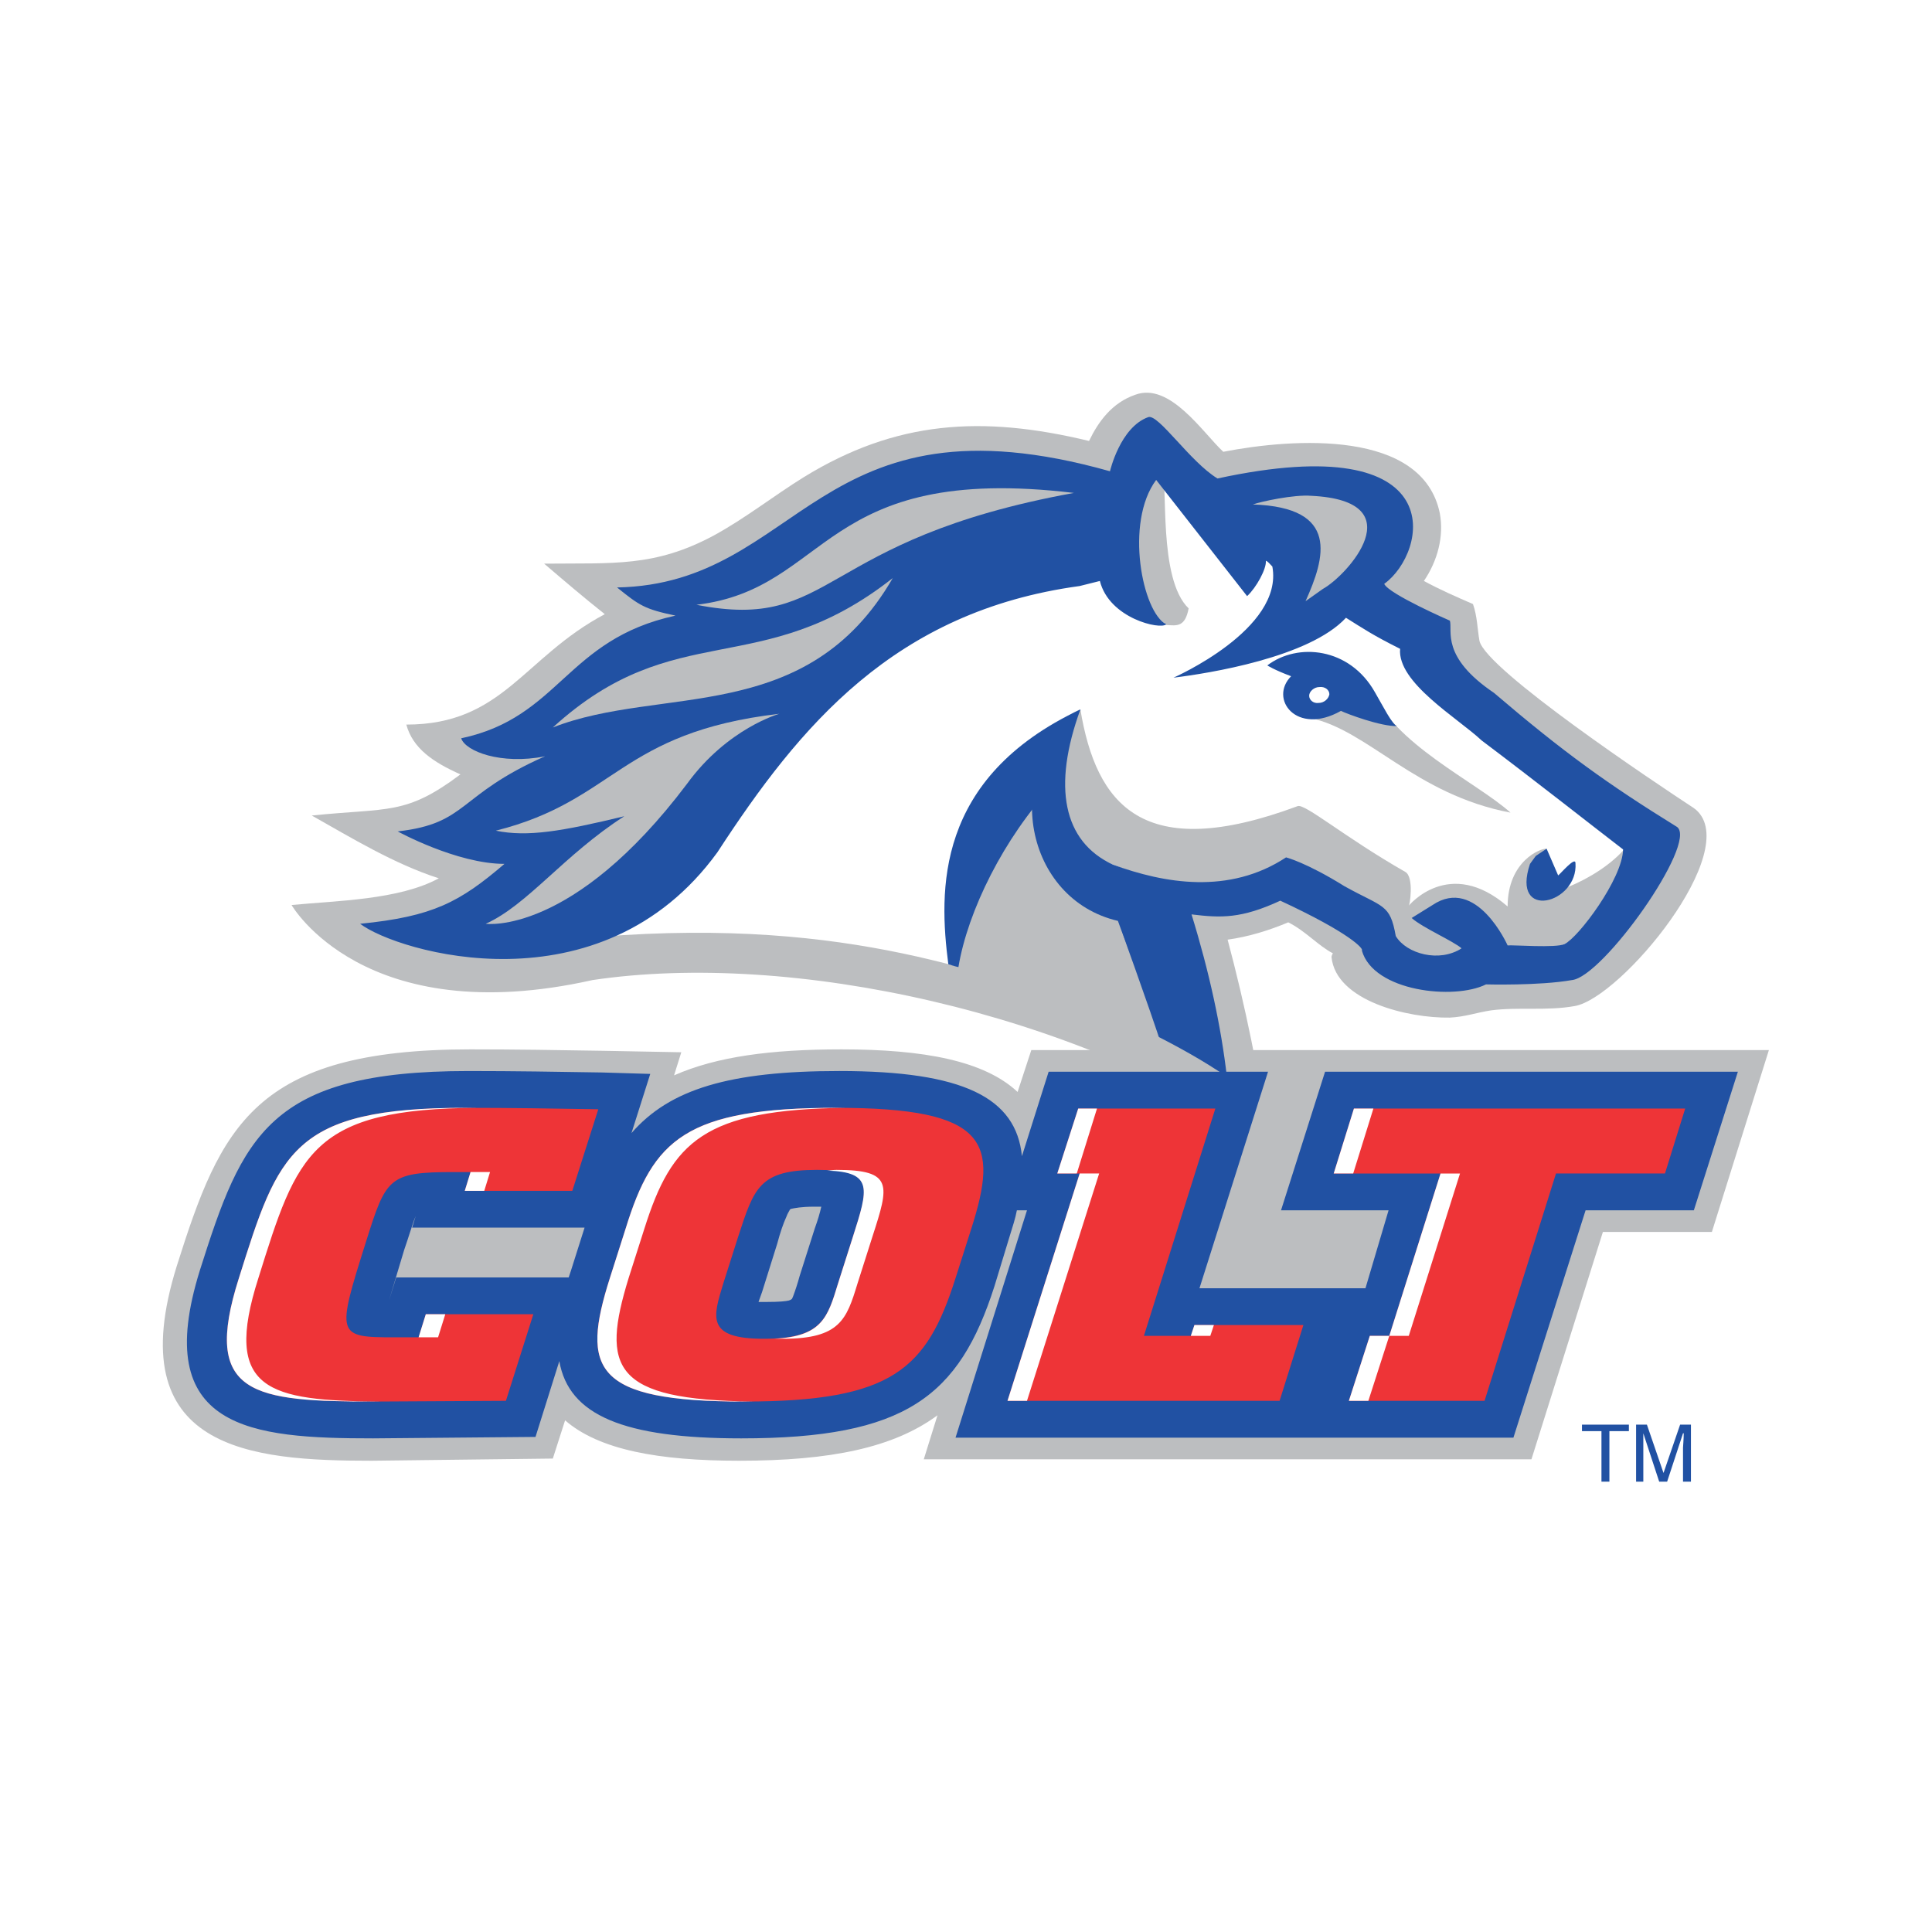 <?xml version="1.0" encoding="utf-8"?>
<!-- Generator: Adobe Illustrator 13.0.0, SVG Export Plug-In . SVG Version: 6.00 Build 14948)  -->
<!DOCTYPE svg PUBLIC "-//W3C//DTD SVG 1.0//EN" "http://www.w3.org/TR/2001/REC-SVG-20010904/DTD/svg10.dtd">
<svg version="1.0" id="Layer_1" xmlns="http://www.w3.org/2000/svg" xmlns:xlink="http://www.w3.org/1999/xlink" x="0px" y="0px"
	 width="192.744px" height="192.744px" viewBox="0 0 192.744 192.744" enable-background="new 0 0 192.744 192.744"
	 xml:space="preserve">
<g>
	<polygon fill-rule="evenodd" clip-rule="evenodd" fill="#FFFFFF" points="0,0 192.744,0 192.744,192.744 0,192.744 0,0 	"/>
	<path fill="none" stroke="#FFFFFF" stroke-width="4.376" stroke-miterlimit="2.613" d="M73.728,145.729
		c-7.992,0-13.968-1.08-17.352-4.032l-1.224,3.815l-18.072,0.217c-12.024,0-25.2-1.009-19.44-19.44
		c4.392-13.896,7.704-21.6,29.304-21.6c4.536,0,8.928,0.071,13.32,0.144l7.704,0.145l-0.72,2.304
		c4.248-1.872,9.648-2.592,16.704-2.592c8.28,0,14.256,1.151,17.567,4.248l1.368-4.177h73.584l-5.688,18.145h-10.872l-7.128,22.68
		H92.16l1.368-4.392C89.136,144.433,82.872,145.729,73.728,145.729L73.728,145.729z M128.52,92.016
		c-1.872,0.792-3.96,1.44-6.048,1.728c1.729,6.48,3.24,13.608,4.032,20.232c-19.296-13.032-47.592-19.152-67.392-16.2
		c-22.824,5.111-30.024-7.488-30.024-7.488c4.464-0.432,10.728-0.504,14.688-2.664c-4.464-1.44-8.712-4.032-12.672-6.264
		c7.704-0.792,9.36,0,14.832-4.104c-2.736-1.224-4.752-2.592-5.4-4.968c9.648,0,11.664-6.696,19.8-11.016
		c-2.088-1.656-4.032-3.312-6.048-5.04c6.912-0.072,11.016,0.36,16.92-2.808c3.168-1.728,5.976-3.96,9-5.832
		c9.144-5.616,17.712-6.192,28.439-3.6c0.937-1.944,2.305-3.816,4.608-4.608c3.456-1.296,6.769,3.816,8.784,5.688
		c7.056-1.368,19.872-2.232,21.6,6.12c0.433,2.304-0.216,4.752-1.584,6.768c1.584,0.864,3.24,1.584,4.896,2.304
		c0.432,1.224,0.432,2.448,0.647,3.672c0.648,2.88,17.568,14.184,21.312,16.632l0.288,0.216c4.68,4.104-7.488,18.792-12.097,19.584
		c-2.808,0.504-5.615,0.072-8.352,0.432c-1.44,0.217-2.592,0.648-4.104,0.721c-4.176,0.071-11.375-1.656-11.808-6.048
		c0-0.072,0.072-0.288,0.145-0.36C131.472,94.32,130.248,92.88,128.52,92.016L128.52,92.016z"/>
	<path fill-rule="evenodd" clip-rule="evenodd" fill="#BCBEC0" d="M73.728,145.729c-7.992,0-13.968-1.08-17.352-4.032l-1.224,3.815
		l-18.072,0.217c-12.024,0-25.2-1.009-19.44-19.44c4.392-13.896,7.704-21.6,29.304-21.6c4.536,0,8.928,0.071,13.32,0.144
		l7.704,0.145l-0.72,2.304c4.248-1.872,9.648-2.592,16.704-2.592c8.28,0,14.256,1.151,17.567,4.248l1.368-4.177h73.584
		l-5.688,18.145h-10.872l-7.128,22.68H92.16l1.368-4.392C89.136,144.433,82.872,145.729,73.728,145.729L73.728,145.729z"/>
	<path fill-rule="evenodd" clip-rule="evenodd" fill="#BCBEC0" d="M128.52,92.016c-1.872,0.792-3.96,1.44-6.048,1.728
		c1.729,6.48,3.24,13.608,4.032,20.232c-19.296-13.032-47.592-19.152-67.392-16.2c-22.824,5.111-30.024-7.488-30.024-7.488
		c4.464-0.432,10.728-0.504,14.688-2.664c-4.464-1.44-8.712-4.032-12.672-6.264c7.704-0.792,9.36,0,14.832-4.104
		c-2.736-1.224-4.752-2.592-5.4-4.968c9.648,0,11.664-6.696,19.8-11.016c-2.088-1.656-4.032-3.312-6.048-5.04
		c6.912-0.072,11.016,0.36,16.92-2.808c3.168-1.728,5.976-3.96,9-5.832c9.144-5.616,17.712-6.192,28.439-3.6
		c0.937-1.944,2.305-3.816,4.608-4.608c3.456-1.296,6.769,3.816,8.784,5.688c7.056-1.368,19.872-2.232,21.6,6.12
		c0.433,2.304-0.216,4.752-1.584,6.768c1.584,0.864,3.24,1.584,4.896,2.304c0.432,1.224,0.432,2.448,0.647,3.672
		c0.648,2.88,17.568,14.184,21.312,16.632l0.288,0.216c4.68,4.104-7.488,18.792-12.097,19.584c-2.808,0.504-5.615,0.072-8.352,0.432
		c-1.44,0.217-2.592,0.648-4.104,0.721c-4.176,0.071-11.375-1.656-11.808-6.048c0-0.072,0.072-0.288,0.145-0.36
		C131.472,94.32,130.248,92.88,128.52,92.016L128.52,92.016z"/>
	<path fill-rule="evenodd" clip-rule="evenodd" fill="#FFFFFF" d="M114.552,42.12c0.145,0.144,0.36,0.288,0.576,0.432
		c0.504,0.432,1.008,1.008,1.656,1.728c0.647,0.72,1.368,1.44,2.016,2.16c0.72,0.648,1.44,1.296,2.16,1.728l0.432,0.072
		c23.185-4.968,20.088,6.984,16.2,9.72l-0.288,0.216l0.145,0.36c0.071,0.216,0.288,0.432,0.504,0.576
		c0.288,0.216,0.576,0.36,0.864,0.576c0.647,0.432,1.512,0.864,2.304,1.224c1.224,0.648,2.376,1.152,2.88,1.368v0.792
		c0,0.432,0.072,1.008,0.288,1.656c0.432,1.368,1.512,2.952,4.248,4.824c6.912,5.904,11.304,9.072,18.288,13.392
		c1.368,1.296-7.2,14.184-10.225,14.472c-3.168,0.576-8.424,0.433-8.496,0.433h-0.287c-2.952,1.584-10.44,0.575-11.593-2.953
		c0.072-0.288,0-0.504-0.071-0.648c-0.072-0.36-0.36-0.792-0.864-1.368c-1.008-1.08-2.88-2.52-6.408-4.176l-0.288-0.072
		l-0.216,0.072c-3.816,1.8-6.84,2.448-9.576,2.088l-0.792-0.072l0.145,0.648c1.728,5.472,2.808,10.512,3.384,15.12
		c-1.944-1.296-4.176-2.521-6.48-3.672l-0.071-0.288c-3.528-1.729-2.448-1.08-6.049-2.088c-10.296-2.88-23.76-9-49.104-6.984
		l2.664-1.152c-9.864,5.256-21.24,2.376-25.272,0.216c6.408-0.792,9.072-2.304,13.32-5.976l0.864-0.792h-1.296
		c-3.24,0-7.128-1.584-9.072-2.52c2.664-0.432,4.032-1.296,5.544-2.448c0.792-0.648,1.728-1.368,2.952-2.232
		c1.224-0.792,2.736-1.656,4.896-2.592l-0.36-0.864c-3.744,0.72-6.48-0.216-7.416-1.08c2.232-0.504,3.96-1.368,5.472-2.376
		c0.864-0.504,1.584-1.152,2.304-1.728c0.72-0.648,1.368-1.224,2.088-1.872c2.736-2.52,5.544-4.968,10.8-6.12l2.088-0.432
		l-2.088-0.432c-2.448-0.504-3.168-0.864-4.68-2.016c4.176-0.288,7.488-1.512,10.44-3.096c3.168-1.8,5.976-3.96,9.144-5.904
		c6.192-3.816,13.68-6.552,28.224-2.52l0.576,0.216l0.071-0.504C111.168,47.088,112.104,43.056,114.552,42.12L114.552,42.12z"/>
	<path fill-rule="evenodd" clip-rule="evenodd" fill="#BCBEC0" d="M130.752,71.64c1.8,0.144,2.448-1.512,3.816-2.736
		c1.008,0.288,1.943-1.008,2.304-0.144c2.016,5.4,10.368,9.216,13.824,12.312C141.192,79.272,136.512,72.864,130.752,71.64
		L130.752,71.64z"/>
	<path fill-rule="evenodd" clip-rule="evenodd" fill="#BCBEC0" d="M129.456,80.424c0.72-0.288,4.68,3.096,10.728,6.552
		c0.937,0.504,0.433,3.528,0.36,3.384c0,0,4.032-4.968,9.864,0.072c0-4.536,3.312-5.832,3.888-5.76l-0.72,4.536
		c3.384-0.216,9.504-3.888,9.647-6.912c7.561,4.68-5.76,11.232-7.128,11.88c-0.792,0.432-5.903,2.592-6.191,2.736
		c0,0-1.225-5.04-2.521-5.616l-4.464,0.72c0.36,0.936,2.088,1.872,2.88,2.592c-2.16,1.44-6.552,2.232-7.632,0.432
		c-0.504-3.168-0.576-3.816-4.392-6.048c-4.177-1.512-6.265-1.368-6.265-1.368c-5.688,3.744-11.376,0.504-16.487-1.368
		c-4.32-1.944-7.129-4.536-5.688-10.656l2.448-4.824C109.368,80.28,113.976,86.184,129.456,80.424L129.456,80.424z M116.352,62.352
		c-1.439-1.224-5.472-4.824-6.048-5.616c0.145-1.368,0.36-2.88,1.152-2.808c0.36,0.648,3.96-7.704,4.464-6.912
		c0.648,1.008-0.432,10.728,2.664,13.68C118.224,62.568,117.432,62.424,116.352,62.352L116.352,62.352z"/>
	<path fill-rule="evenodd" clip-rule="evenodd" fill="#2151A3" d="M35.928,92.16c7.272-0.72,9.936-2.16,14.4-5.976
		c-4.752,0-10.656-3.24-10.656-3.24c7.056-0.792,5.904-3.6,14.688-7.488c-4.392,0.864-7.92-0.504-8.352-1.8
		c9.864-2.088,10.44-9.864,21.384-12.24c-3.096-0.648-3.6-1.008-5.832-2.808c18.504-0.36,19.8-19.872,49.176-11.592
		c0,0,1.008-4.392,3.815-5.4c1.008-0.36,4.176,4.464,6.912,6.12c23.616-5.112,20.952,7.416,16.632,10.512
		c0.433,1.008,6.552,3.672,6.552,3.672c0.288,1.008-0.936,3.6,4.393,7.2c6.912,5.904,11.304,9.072,18.288,13.392
		c2.016,1.656-7.416,14.976-10.512,15.264c-3.24,0.576-8.568,0.432-8.568,0.432c-3.168,1.584-11.232,0.72-12.384-3.384
		c0.216-0.144-1.152-1.728-8.137-4.968c-3.888,1.8-5.903,1.728-8.855,1.368c1.8,5.833,2.952,11.232,3.528,16.2
		c-2.305-1.584-4.896-3.023-7.633-4.392c-1.367-6.552-3.239-10.944-3.239-10.944c-9.288-2.16-12.168-15.624-3.744-21.312
		c-2.809,7.704-1.729,13.176,3.24,15.48c5.111,1.872,11.592,3.024,17.279-0.72c0,0,2.017,0.504,5.832,2.88
		c3.889,2.16,4.536,1.728,5.112,4.968c1.08,1.8,4.392,2.664,6.552,1.224c-0.792-0.72-3.815-2.016-4.968-3.024l2.088-1.296
		c4.392-2.952,7.488,4.032,7.488,4.032c0.359-0.072,4.896,0.288,5.688-0.144c1.368-0.648,5.761-6.48,5.832-9.432
		c-3.096-2.376-8.567-6.696-14.111-10.872c-2.376-2.232-8.425-5.76-8.137-9.144c-2.735-1.368-3.672-2.016-5.399-3.096
		c-3.672,3.96-13.681,5.544-17.208,5.976c0,0,11.016-4.824,9.863-11.088c-0.288-0.288-0.432-0.504-0.647-0.576
		c0.072,0.792-0.937,2.664-1.872,3.528l-9.072-11.592c-3.168,4.248-1.368,13.248,1.008,14.4c-0.575,0.576-5.688-0.576-6.624-4.32
		l-2.016,0.504c-18.504,2.52-27.936,13.968-36.144,26.568C59.904,101.088,39.6,94.968,35.928,92.16L35.928,92.16z M126.432,66.384
		c3.024-2.304,8.208-1.8,10.729,2.664c0.72,1.224,1.8,3.384,2.231,3.384c-1.584,0.072-5.04-1.224-5.615-1.512
		c-4.465,2.52-7.2-1.224-4.969-3.456C127.08,66.816,126.432,66.384,126.432,66.384L126.432,66.384z M152.64,86.184l0.576-0.792
		l1.08-0.72l1.152,2.664c0.216-0.144,1.728-1.944,1.728-1.224C157.464,90.144,150.696,91.944,152.64,86.184L152.64,86.184z"/>
	<path fill-rule="evenodd" clip-rule="evenodd" fill="#BCBEC0" d="M130.824,49.464c10.368,0.504,3.527,7.992,1.151,9.288
		l-1.728,1.224c1.944-4.32,3.456-9.36-5.256-9.648C125.784,50.04,129.096,49.32,130.824,49.464L130.824,49.464z"/>
	<path fill-rule="evenodd" clip-rule="evenodd" fill="#FFFFFF" d="M130.608,69.408c0-0.432,0.504-0.864,1.008-0.864
		c0.576-0.072,1.008,0.288,1.008,0.72c-0.072,0.432-0.504,0.864-1.08,0.864C131.04,70.2,130.608,69.84,130.608,69.408
		L130.608,69.408z"/>
	<path fill-rule="evenodd" clip-rule="evenodd" fill="#BCBEC0" d="M107.136,49.176c-25.704,4.68-23.76,13.896-37.656,11.16
		C82.872,58.752,81.792,46.152,107.136,49.176L107.136,49.176z M89.064,57.672c-8.568,14.832-23.112,10.656-33.912,14.904
		C67.392,61.416,75.888,68.04,89.064,57.672L89.064,57.672z"/>
	<path fill-rule="evenodd" clip-rule="evenodd" fill="#BCBEC0" d="M48.456,92.16c4.176-1.872,7.776-6.84,13.824-10.728
		c-6.264,1.512-9.648,2.088-12.816,1.44c12.024-3.024,12.312-9.792,28.296-11.664c0,0-5.184,1.44-9.216,6.984
		C57.096,93.384,48.456,92.16,48.456,92.16L48.456,92.16z"/>
	<path fill-rule="evenodd" clip-rule="evenodd" fill="#BCBEC0" d="M107.712,70.776c-7.92,6.264-5.472,18.936,3.816,21.096
		c0,0,3.023,8.28,4.535,12.96c-4.464-2.231-7.416-3.24-13.031-4.68c-0.721-2.16-7.848-0.504-7.92-0.504
		C94.176,99.504,97.344,75.816,107.712,70.776L107.712,70.776z"/>
	<path fill-rule="evenodd" clip-rule="evenodd" fill="#2151A3" d="M107.784,70.776c-2.448,4.896-1.368,6.048-2.736,7.56
		c-4.896,5.256-8.496,12.528-9.432,18.144c-0.36-0.072-0.792-0.216-1.008-0.288C93.672,88.92,93.24,77.616,107.784,70.776
		L107.784,70.776z"/>
	<path fill-rule="evenodd" clip-rule="evenodd" fill="#2151A3" d="M81.936,120.384c-0.216,0-0.432,0-0.72,0
		c-1.296,0-1.944,0.145-2.304,0.217c0,0-0.144,0.071-0.144,0.144c-0.072,0.144-0.216,0.36-0.288,0.576
		c-0.36,0.792-0.648,1.656-0.936,2.736l-1.512,4.823c-0.144,0.36-0.216,0.648-0.36,1.008c0.216,0,0.504,0,0.792,0
		c1.296,0,1.944-0.071,2.232-0.144c0.216-0.072,0.288-0.144,0.288-0.144c0.072-0.072,0.072-0.145,0.144-0.288
		c0.216-0.576,0.432-1.225,0.648-2.017l1.512-4.752C81.576,121.752,81.792,121.032,81.936,120.384L81.936,120.384z M55.8,135.792
		l-2.376,7.561l-16.2,0.144c-12.168,0-22.248-0.864-17.28-16.776c4.248-13.392,6.84-19.871,26.784-19.871
		c4.536,0,8.928,0.071,13.32,0.144l4.824,0.144L63,113.04c3.816-4.392,9.792-6.191,20.736-6.191c12.384,0,17.64,2.663,18.216,8.495
		l2.664-8.424h21.888l-6.84,21.601h16.56l2.305-7.776H127.8l4.393-13.824h41.184l-4.392,13.824h-10.801l-7.199,22.68H95.328
		l7.128-22.68h-1.008c-0.145,0.792-0.433,1.656-0.721,2.592l-1.512,4.968c-3.528,11.017-8.856,15.192-25.272,15.192
		C62.208,143.496,56.736,141.192,55.8,135.792L55.8,135.792z M41.472,121.32c-0.36,0.864-0.648,1.944-1.152,3.384
		c-0.648,2.16-1.152,3.816-1.512,5.04l0.72-2.304h17.208l0.216-0.648l1.368-4.32H41.112L41.472,121.32L41.472,121.32z"/>
	<path fill-rule="evenodd" clip-rule="evenodd" fill="#EE3437" d="M133.056,117.072l2.017-6.48h33.048l-2.017,6.48h-10.872
		l-7.128,22.68h-13.535l2.088-6.479h1.943l5.112-16.2H133.056L133.056,117.072z M105.479,117.072l2.089-6.48h13.68l-7.128,22.681
		h4.68l0.36-1.08h10.872l-2.376,7.56h-27.145l7.2-22.68H105.479L105.479,117.072z M73.656,123.336l-1.512,4.752
		c-1.008,3.312-1.728,5.473,4.032,5.473c5.76,0,6.336-1.944,7.416-5.473l1.512-4.752c1.656-5.111,2.088-6.624-3.6-6.624
		C75.744,116.712,75.24,118.512,73.656,123.336L73.656,123.336z M60.84,127.512l1.584-4.968c2.736-8.855,5.976-12.023,21.024-12.023
		c15.192,0,16.2,3.456,13.464,12.023l-1.584,4.968c-2.88,9.072-6.264,12.312-21.096,12.312
		C59.184,139.824,57.96,136.584,60.84,127.512L60.84,127.512z M42.48,131.112h10.728l-2.736,8.64l-12.96,0.072
		c-12.24,0-17.424-0.576-13.68-12.312c3.96-12.6,5.328-16.991,22.608-16.991c4.536,0,8.856,0.071,13.248,0.144l-2.592,8.136H46.368
		l0.576-1.872h-1.656c-6.552,0-6.768,0.576-8.784,6.984c-2.952,9.36-2.952,9.504,2.88,9.504h2.376L42.48,131.112L42.48,131.112z"/>
	<path fill-rule="evenodd" clip-rule="evenodd" fill="#FFFFFF" d="M136.512,139.752h-1.943l2.088-6.479h1.943l5.112-16.2h1.944
		l-5.112,16.2H138.6L136.512,139.752L136.512,139.752z M133.056,117.072l2.017-6.48h1.943l-2.016,6.48H133.056L133.056,117.072z
		 M102.456,139.752h-1.944l7.2-22.68h1.944L102.456,139.752L102.456,139.752z M118.8,133.272l0.36-1.08h1.943l-0.359,1.08H118.8
		L118.8,133.272z M105.479,117.072l2.089-6.48h1.872l-2.017,6.48H105.479L105.479,117.072z M77.184,133.561
		c4.824-0.217,5.4-2.16,6.408-5.473l1.512-4.752c1.512-4.752,2.016-6.408-2.592-6.552c0.288,0,0.576-0.072,0.936-0.072
		c5.688,0,5.256,1.513,3.6,6.624l-1.512,4.752c-1.08,3.528-1.728,5.473-7.416,5.473C77.76,133.561,77.472,133.561,77.184,133.561
		L77.184,133.561z M60.84,127.512l1.584-4.968c2.736-8.855,5.976-12.023,21.024-12.023h1.008
		c-14.256,0.144-17.424,3.384-20.16,12.023l-1.584,4.968c-2.736,8.929-1.656,12.169,12.456,12.312h-0.936
		C59.184,139.824,57.96,136.584,60.84,127.512L60.84,127.512z M48.312,118.8h-1.944l0.576-1.872h-1.152c0.432,0,0.936,0,1.44,0
		h1.656L48.312,118.8L48.312,118.8z M37.944,139.824h-0.432c-12.24,0-17.424-0.576-13.68-12.312
		c3.96-12.6,5.328-16.991,22.608-16.991h1.296c-16.704,0.071-18.072,4.536-21.96,16.991
		C22.176,138.744,26.784,139.752,37.944,139.824L37.944,139.824z M42.48,131.112h1.944l-0.72,2.304H41.76L42.48,131.112
		L42.48,131.112z"/>
	<polygon fill-rule="evenodd" clip-rule="evenodd" fill="#2151A3" points="157.824,142.128 162.504,142.128 162.504,142.776 
		160.56,142.776 160.56,147.816 159.768,147.816 159.768,142.776 157.824,142.776 157.824,142.128 	"/>
	<path fill-rule="evenodd" clip-rule="evenodd" fill="#2151A3" d="M167.904,147.816v-3.384c0-0.145,0.071-0.864,0.071-1.44h-0.071
		l-1.584,4.824h-0.792l-1.584-4.824l0,0c0,0.576,0,1.296,0,1.44v3.384h-0.721v-5.688h1.08l1.656,4.824l0,0l1.656-4.824h1.08v5.688
		H167.904L167.904,147.816z"/>
</g>
</svg>
